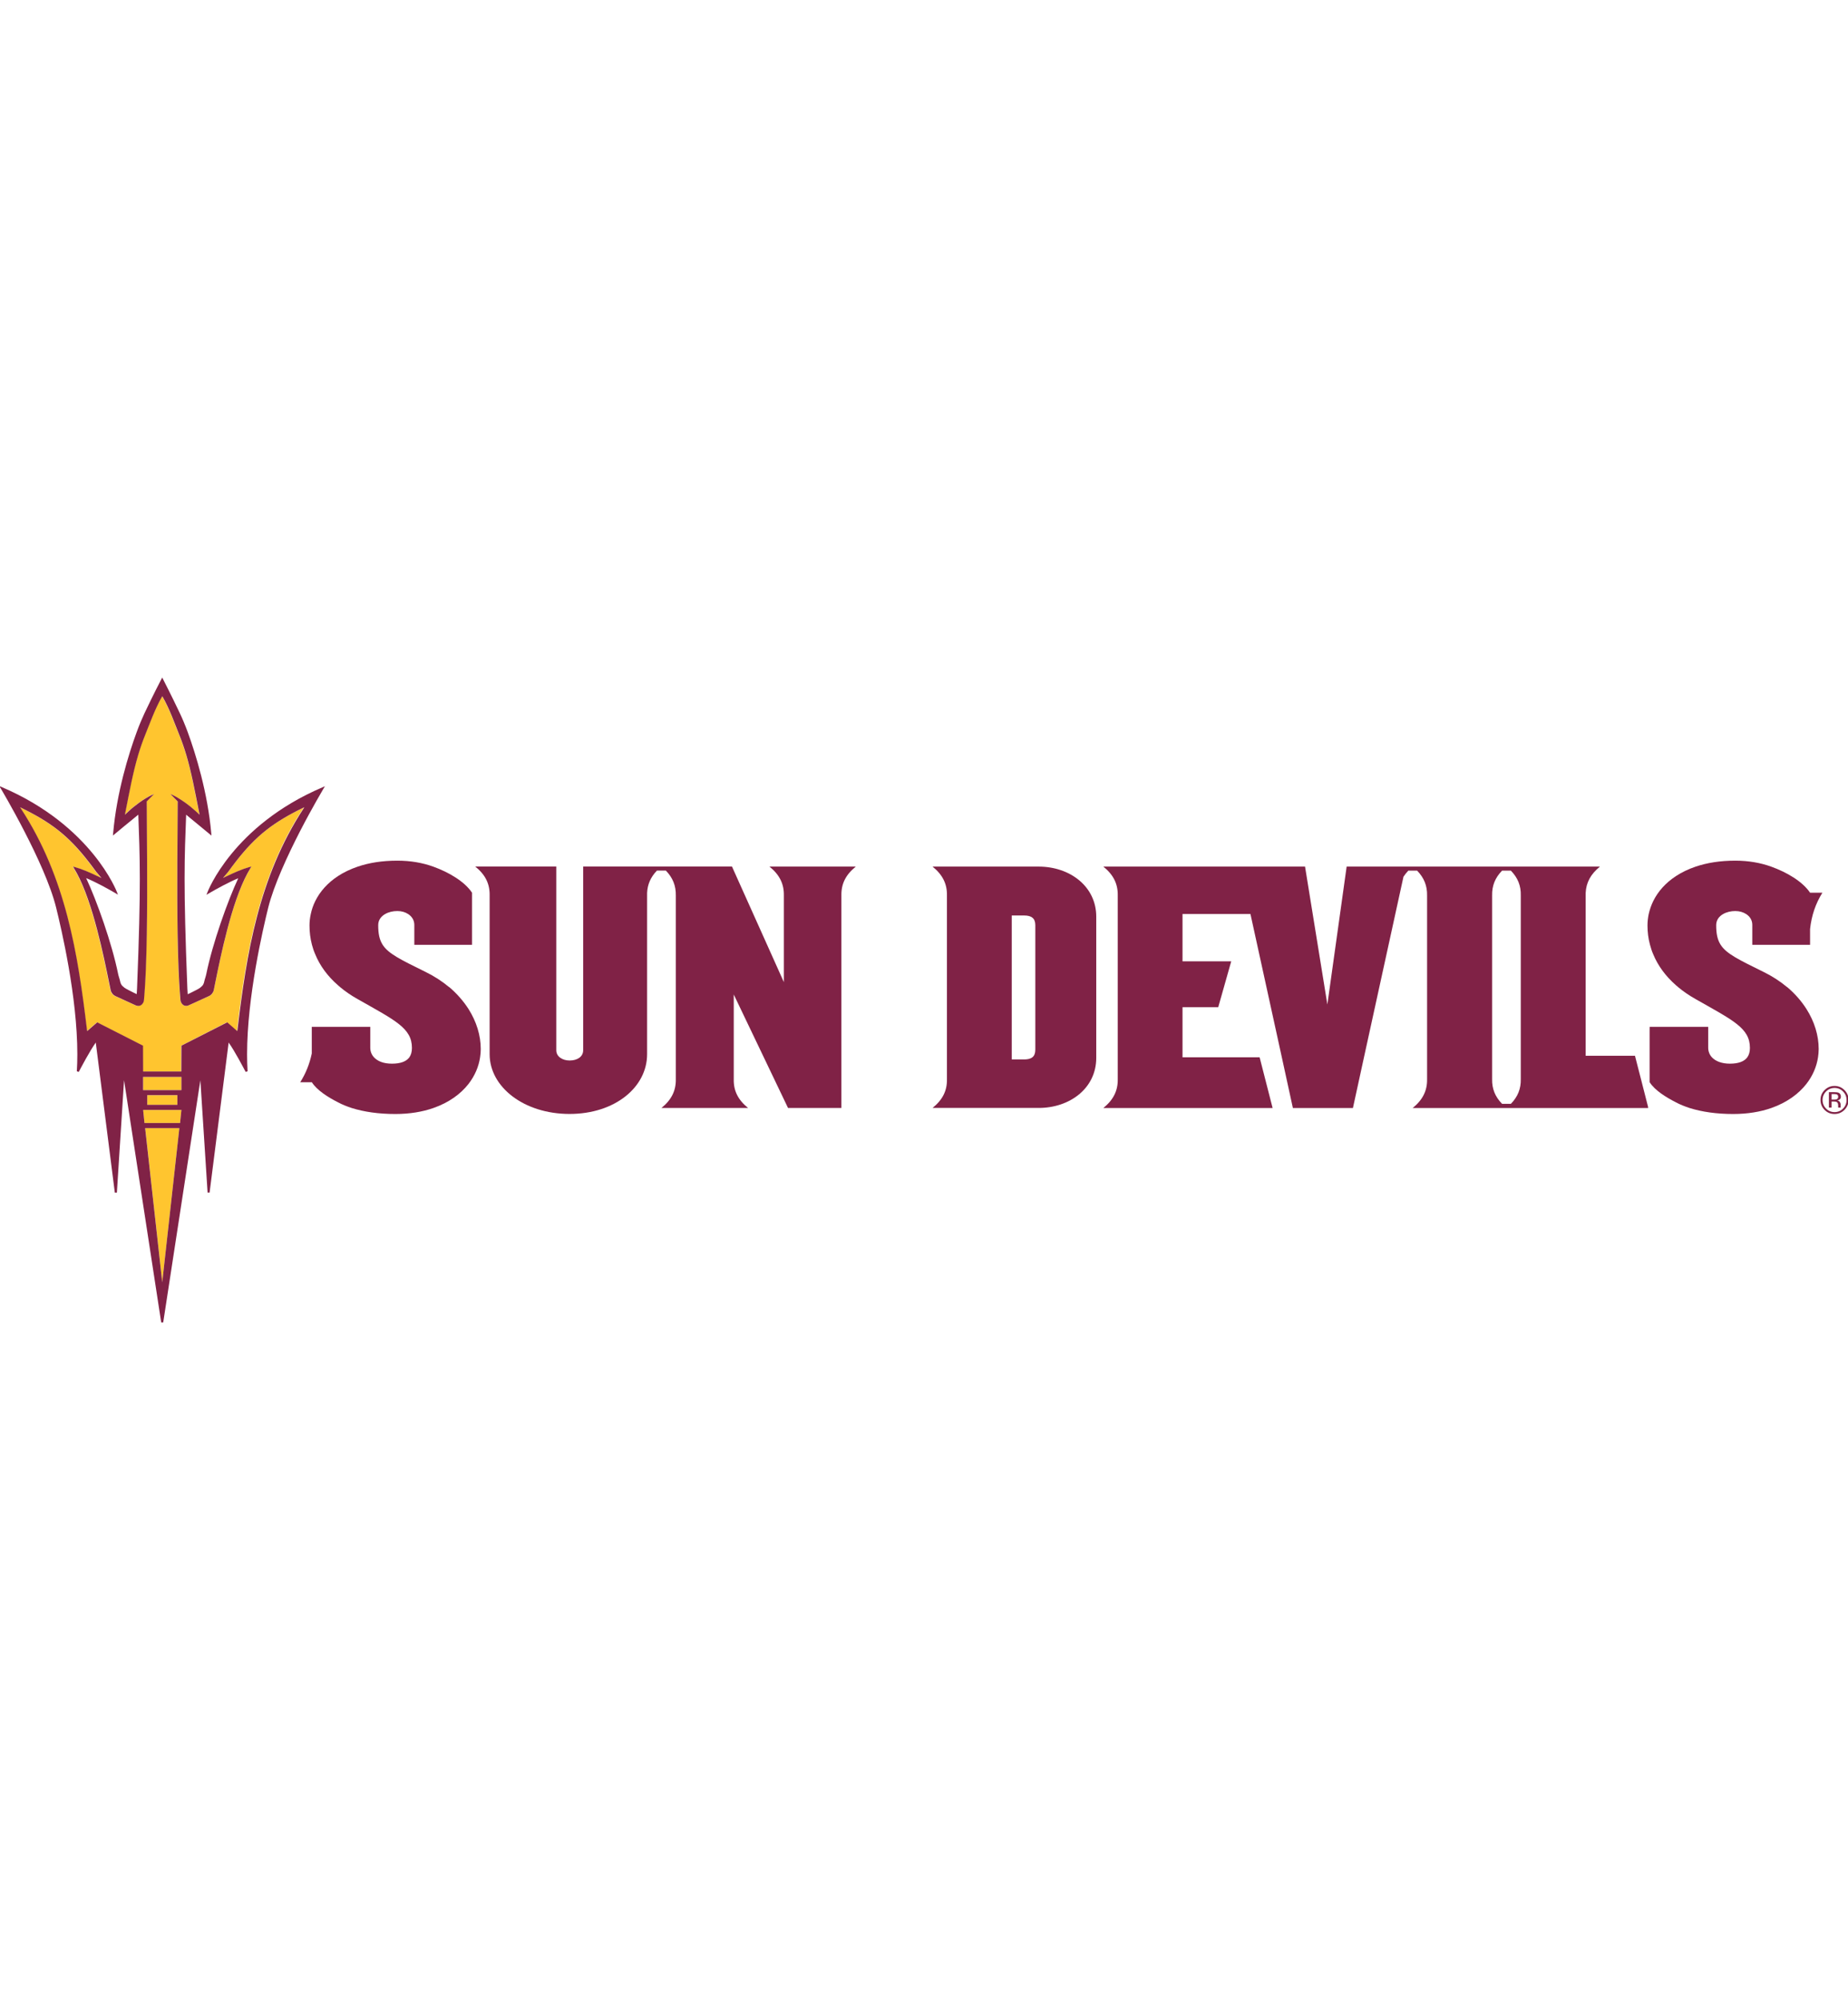 <?xml version="1.0" encoding="UTF-8"?>
<svg id="a" xmlns="http://www.w3.org/2000/svg" viewBox="0 0 332.7 360">
  <defs>
    <style>
      .b {
        fill: #ffc52f;
      }

      .c {
        fill: #802246;
      }
    </style>
  </defs>
  <path class="b" d="M54.59,145.4c-.61.3-1.19.6-1.76.89-4.99,2.64-7.93,5.36-11.77,10.66h0s-.91,1.09-.91,1.09c.99-.47,2.37-1.14,3.72-1.63.47-.17,1.39-.43,1.39-.43-.19.32-.56.96-.7,1.21-2.89,5.34-4.83,14.91-5.79,19.63-.11.54-.2,1.01-.28,1.4-.06.28-.16.44-.31.64-.18.23-.42.37-.52.42l-2.49,1.13-1.18.54c-.1.05-.26.1-.46.11h-.01c-.19,0-.46-.05-.7-.3-.02-.02-.03-.04-.05-.06-.22-.25-.28-.48-.31-.8-.03-.4-.07-.82-.1-1.25-.09-1.26-.16-2.66-.23-4.15-.32-7.91-.24-18.43-.19-24.86.02-2.13.03-3.97.03-5.36h0v-.03l-.02-.02c-.43-.44-1.09-1.12-1.29-1.31.27.1.8.36,1.49.77.36.22.77.49,1.21.8.6.43,1.25.95,1.92,1.56.16.14.32.29.47.45l.15.14-.04-.2c-.83-4.23-1.43-7.43-2.33-10.48-.38-1.29-.82-2.55-1.35-3.86-.76-1.85-1.7-4.52-2.96-6.71l-.04-.08-.05.08c-1.26,2.19-2.2,4.86-2.96,6.71-.53,1.3-.96,2.57-1.35,3.86-.9,3.05-1.5,6.26-2.33,10.48l-.04.2.14-.14c.16-.16.32-.31.48-.45.67-.61,1.32-1.13,1.93-1.56.43-.31.84-.58,1.2-.8.69-.42,1.23-.68,1.49-.77-.19.2-.86.87-1.29,1.31l-.02.02v.03h0c0,1.39.01,3.23.03,5.36.05,6.43.13,16.95-.19,24.86-.06,1.49-.13,2.89-.23,4.15-.03.43-.06.85-.1,1.25-.02.32-.09.55-.3.8-.02.02-.03.04-.05.06-.24.25-.51.3-.7.3h-.02c-.2,0-.35-.06-.45-.11l-1.18-.54-2.49-1.13c-.1-.05-.34-.19-.52-.42-.15-.2-.25-.37-.31-.64-.08-.39-.18-.86-.29-1.4-.96-4.72-2.9-14.3-5.79-19.63-.13-.25-.51-.9-.7-1.21,0,0,.92.26,1.4.43,1.35.49,2.72,1.16,3.72,1.63l-.91-1.08h-.01c-3.83-5.31-6.78-8.02-11.76-10.67-.56-.3-1.14-.59-1.75-.89l-.21-.1.12.19c8.15,12.45,10.28,26.23,11.9,39.71l.05.39,1.81-1.58,8.24,4.21.02,4.65h6.87l.02-4.65,8.24-4.21,1.81,1.58.04-.39c1.62-13.47,3.75-27.26,11.9-39.71l.12-.19-.2.1Z"/>
  <polygon class="b" points="25.76 193.84 25.76 196.21 29.21 196.21 32.66 196.21 32.66 193.84 29.21 193.84 25.76 193.84"/>
  <polygon class="b" points="26.14 203.05 29.21 230.8 32.29 203.05 29.21 203.05 26.14 203.05"/>
  <polygon class="b" points="29.21 199.78 25.78 199.78 25.77 199.78 25.78 199.88 26.01 202.13 29.21 202.13 32.42 202.13 32.65 199.88 32.66 199.78 32.64 199.78 29.21 199.78"/>
  <polygon class="b" points="31.92 198.86 31.92 197.13 30.8 197.13 29.21 197.13 27.63 197.13 26.51 197.13 26.51 198.86 29.21 198.86 31.92 198.86"/>
  <path class="c" d="M141.12,155.98h-2.59c1.82,1.47,2.63,3.12,2.59,5.2v15.59l-9.34-20.8h-26.79v33.07c0,1.14-1.03,1.84-2.44,1.84-1.31,0-2.4-.71-2.4-1.84v-33.07h-14.59c1.83,1.47,2.63,3.12,2.59,5.2v28.58c0,5.91,6.19,10.75,14.39,10.75s13.96-4.84,13.96-10.75v-29.04h0c.07-1.53.64-2.84,1.77-4.01h1.61c1.25,1.29,1.82,2.73,1.79,4.47v33.06c.04,2.07-.77,3.72-2.58,5.19h15.58c-1.81-1.47-2.62-3.11-2.57-5.19v-15.23l9.77,20.42h9.61v-38.25c-.04-2.07.77-3.72,2.59-5.19h-12.95Z"/>
  <path class="c" d="M80.85,177.67c-1.23-1.03-2.64-1.95-4.23-2.73-4.41-2.18-6.67-3.24-7.73-4.89-.58-.91-.8-1.99-.8-3.53,0-.91.51-1.58,1.25-2,.62-.36,1.4-.54,2.19-.54s1.42.2,1.95.54c.67.44,1.11,1.1,1.11,1.95v3.59h10.39v-9.38c-1.35-2.03-4.18-3.68-6.97-4.69-1.91-.69-4.09-1.08-6.48-1.08-2.74,0-5.11.39-7.14,1.08-1.32.45-2.5,1.02-3.53,1.69-1.88,1.23-3.25,2.78-4.1,4.5-.38.76-.64,1.54-.81,2.34-.15.68-.23,1.37-.23,2.06,0,1.16.14,2.33.44,3.47.15.58.35,1.17.6,1.73.82,2,2.17,3.89,4.1,5.57.12.11.24.22.37.32.92.77,1.96,1.49,3.14,2.15,6.79,3.86,9.79,5.22,9.79,8.8,0,.68-.15,1.25-.47,1.7-.55.74-1.58,1.13-3.12,1.13s-2.57-.44-3.23-1.13c-.44-.47-.68-1.07-.68-1.75v-3.75h-10.53c0,.21,0,.41,0,.62v4.18c-.4,1.89-1.08,3.59-2.08,5.17h2.09c.94,1.48,2.94,2.71,4.73,3.63.74.39,1.56.72,2.44,1.01,2.23.7,4.86,1.08,7.86,1.08,2.6,0,4.89-.39,6.86-1.08,2.77-.97,4.89-2.5,6.33-4.35,1.12-1.45,1.82-3.08,2.07-4.77.08-.5.12-.99.12-1.48,0-2.47-.77-4.94-2.19-7.2-.91-1.42-2.08-2.77-3.49-3.97"/>
  <path class="c" d="M186.99,155.98h-19.1c1.82,1.47,2.64,3.13,2.59,5.21v33.03c.05,2.08-.77,3.73-2.59,5.2h19.1c5.59,0,10.37-3.52,10.37-9.01v-25.42c0-5.48-4.78-9.01-10.37-9.01M186.39,188.95c0,1.25-.7,1.74-2.01,1.74h-2.23v-25.91h2.23c1.3,0,2.01.49,2.01,1.74v22.43Z"/>
  <path class="c" d="M321.73,177.67c-1.23-1.03-2.64-1.95-4.23-2.73-4.41-2.18-6.67-3.24-7.73-4.89-.58-.91-.8-1.99-.8-3.53,0-.91.51-1.58,1.25-2,.62-.36,1.41-.54,2.18-.54s1.43.2,1.96.54c.68.44,1.11,1.1,1.11,1.95v3.59h10.4v-2.84c.27-2.46,1-4.59,2.22-6.54h-2.22c-1.36-2.03-4.19-3.68-6.99-4.69-1.91-.69-4.09-1.08-6.48-1.08-2.73,0-5.1.39-7.14,1.08-1.32.45-2.5,1.02-3.52,1.69-1.89,1.23-3.25,2.78-4.1,4.5-.37.76-.64,1.54-.82,2.34-.14.68-.22,1.37-.22,2.06,0,1.16.14,2.33.45,3.47.16.58.34,1.17.59,1.73.83,2,2.18,3.89,4.1,5.57.12.11.24.22.37.32.92.77,1.97,1.49,3.14,2.15,6.79,3.86,9.79,5.22,9.79,8.8,0,.68-.15,1.25-.48,1.7-.55.74-1.58,1.13-3.13,1.13-1.46,0-2.57-.44-3.22-1.13-.44-.47-.68-1.07-.68-1.75v-3.75h-10.54c0,.21,0,.41-.01.62v9.35h.01c.94,1.48,2.95,2.71,4.74,3.63.74.39,1.56.72,2.44,1.01,2.23.7,4.86,1.08,7.86,1.08,2.6,0,4.9-.39,6.87-1.08,2.75-.97,4.88-2.5,6.32-4.35,1.13-1.45,1.82-3.08,2.08-4.77.07-.5.12-.99.12-1.48,0-2.47-.76-4.94-2.19-7.2-.9-1.42-2.07-2.77-3.49-3.97"/>
  <path class="c" d="M294.38,190.03h-8.91v-29.31h0c.09-1.87.9-3.38,2.57-4.74h-34.95s-10.65,0-10.65,0l-3.47,24.82-4.02-24.82h-11.68s-22.04,0-22.04,0h-2.59c1.82,1.47,2.63,3.13,2.59,5.2v33.04c.04,2.08-.77,3.73-2.59,5.21h30.47l-2.34-9.13h-13.88v-9.01h6.43l2.34-8.26h-8.77v-8.52h12.23l5.59,25.52,2.05,9.4h10.81l2.05-9.4,7.05-32.23c.25-.38.54-.74.87-1.09h1.59c1.25,1.29,1.83,2.73,1.79,4.48v33.03c.04,2.08-.77,3.73-2.59,5.21h16.86-.01s.01,0,.01,0h0s2.57,0,2.57,0h22.95v-.18l-1.43-5.59-.93-3.62ZM273.79,190.03v4.19c.04,1.74-.53,3.17-1.78,4.46h-1.59c-1.26-1.29-1.83-2.73-1.79-4.46v-33.03c-.04-1.75.53-3.19,1.79-4.48h1.59c1.25,1.29,1.83,2.73,1.78,4.48v28.84Z"/>
  <path class="c" d="M331.37,199.18c0-.07,0-.15,0-.21v-.2c0-.14-.05-.28-.15-.43-.1-.15-.26-.24-.47-.27.17-.03.3-.07.4-.14.18-.12.27-.3.27-.55,0-.35-.15-.59-.43-.7-.16-.07-.42-.1-.76-.1h-.97v2.77h.48v-1.09h.39c.26,0,.44.03.54.09.17.1.26.31.26.63v.31s.01.02.01.03c0,.01,0,.02,0,.03h.46l-.02-.03s-.02-.08-.03-.15M330.65,197.86c-.1.04-.26.06-.47.06h-.44v-1h.42c.27,0,.46.03.59.1.12.07.18.21.18.41,0,.21-.1.36-.29.43"/>
  <path class="c" d="M332.06,196.2c-.5-.49-1.08-.74-1.79-.74s-1.28.25-1.78.74c-.5.5-.74,1.08-.74,1.78s.24,1.29.73,1.79c.49.49,1.08.74,1.79.74s1.29-.25,1.79-.74c.49-.5.74-1.09.74-1.79s-.25-1.29-.74-1.78M331.81,199.53c-.42.43-.93.64-1.53.64s-1.12-.21-1.53-.64c-.42-.42-.63-.94-.63-1.54s.21-1.11.63-1.53c.43-.43.94-.64,1.53-.64s1.11.21,1.53.64c.42.43.63.94.63,1.53s-.21,1.12-.63,1.54"/>
  <path class="c" d="M58.53,141.51l-.52.22c-16.14,6.9-20.64,18.81-20.65,18.84l-.19.49.45-.27c1.3-.77,3.65-2.05,5.27-2.71-1.88,4.01-4.64,11.74-5.75,17.23-.1.49-.27.89-.35,1.28-.05.25-.1.41-.2.6-.12.23-.33.41-.58.61-.2.17-1.3.71-1.3.71,0,0-.25.13-.52.26-.13.07-.27.13-.38.17,0,0-.01,0-.02,0l-.06-1c-.37-9.42-.5-15.33-.5-19.75,0-4.73.14-7.75.28-11.55,1.04.85,4.22,3.48,4.22,3.48l.34.28-.04-.44c-.64-7.26-2.78-14.21-4.23-18.17-.48-1.3-.96-2.44-1.43-3.43-1.58-3.34-2.95-5.97-3.01-6.1l-.16-.31-.16.31c-.07.13-1.44,2.76-3.02,6.1-.46.99-.95,2.13-1.42,3.43-1.46,3.96-3.6,10.91-4.23,18.17l-.04.43.34-.28s3.18-2.64,4.23-3.48c.13,3.8.27,6.82.27,11.55,0,4.42-.12,10.33-.5,19.75l-.06,1c-.33-.14-.91-.44-.91-.44-.01,0-1.11-.55-1.31-.72-.25-.2-.46-.38-.58-.61-.1-.19-.15-.35-.2-.6-.08-.39-.25-.79-.35-1.28-1.11-5.49-3.86-13.21-5.75-17.23,1.62.66,3.97,1.94,5.27,2.71l.45.27-.19-.49s-4.51-11.93-20.65-18.84l-.52-.22.29.48s1.98,3.31,4.22,7.66c2.24,4.34,4.73,9.7,5.73,13.77.93,3.78,3.81,16.01,3.81,26.38,0,1.04-.03,2.06-.09,3.06l.35.1s.55-1.07,1.24-2.3c.59-1.05,1.28-2.23,1.82-2.98l3.43,27.01h.37s1.29-20.23,1.29-20.23l6.69,43.6h.36l6.69-43.6,1.3,20.22h.36s3.43-27,3.43-27c.54.74,1.23,1.93,1.82,2.98.69,1.24,1.24,2.3,1.24,2.3l.35-.1c-.06-1-.09-2.02-.09-3.06,0-10.37,2.87-22.6,3.8-26.38,1.01-4.06,3.5-9.43,5.73-13.77,2.24-4.34,4.22-7.65,4.22-7.66l.29-.48ZM29.21,230.8l-3.08-27.75h6.16l-3.08,27.75ZM32.65,199.88l-.23,2.25h-6.41l-.23-2.25v-.1s0,0,0,0h6.88v.1ZM26.51,198.86v-1.74h5.42v1.74h-5.42ZM32.66,196.21h-6.9v-2.37h6.9v2.37ZM54.67,145.49c-8.15,12.45-10.28,26.23-11.9,39.71l-.05.39-1.81-1.58-8.25,4.2-.02,4.65h-6.87l-.02-4.65-8.25-4.2-1.81,1.58-.05-.39c-1.62-13.47-3.75-27.26-11.9-39.71l-.13-.19.21.1c.61.3,1.19.59,1.75.89,4.99,2.65,7.94,5.36,11.77,10.66h.01s.91,1.08.91,1.08c-.99-.47-2.37-1.14-3.72-1.63-.47-.17-1.4-.43-1.4-.43.19.32.57.96.7,1.21,2.89,5.34,4.83,14.91,5.79,19.63.11.54.2,1.01.29,1.4.06.27.16.44.31.64.17.23.42.37.52.42l2.49,1.14,1.18.54c.1.05.26.1.45.11h.02c.19,0,.46-.05.69-.3.02-.02.03-.04.05-.06.21-.25.28-.48.3-.8.03-.4.07-.82.1-1.25.09-1.26.17-2.66.23-4.15.32-7.91.24-18.43.19-24.86-.01-2.13-.03-3.97-.03-5.36h0v-.03l.02-.02c.43-.44,1.1-1.12,1.29-1.31-.26.1-.8.35-1.49.77-.36.22-.77.48-1.2.8-.6.43-1.26.95-1.92,1.56-.16.14-.32.29-.48.45l-.15.14.04-.2c.83-4.23,1.43-7.43,2.33-10.48.38-1.29.82-2.55,1.35-3.86.76-1.86,1.7-4.52,2.96-6.71l.05-.08.04.08c1.26,2.19,2.2,4.86,2.95,6.71.53,1.3.97,2.57,1.35,3.86.9,3.05,1.5,6.26,2.33,10.48l.04.2-.15-.14c-.16-.16-.32-.3-.48-.45-.67-.61-1.32-1.13-1.92-1.56-.44-.31-.85-.58-1.21-.8-.69-.42-1.23-.68-1.49-.77.19.2.86.87,1.29,1.31l.02.02v.02h0c0,1.39-.01,3.23-.03,5.36-.06,6.43-.13,16.95.19,24.86.06,1.49.14,2.89.23,4.15.03.43.06.85.1,1.25.02.32.09.55.3.8.02.02.03.04.05.06.23.25.51.3.69.3h.01c.2,0,.36-.06.46-.11l1.19-.54,2.49-1.14c.1-.05.34-.19.51-.42.15-.2.25-.37.31-.64.08-.39.17-.86.28-1.4.96-4.72,2.9-14.3,5.79-19.63.13-.25.51-.89.7-1.21,0,0-.92.26-1.39.43-1.35.49-2.73,1.16-3.72,1.63l.91-1.07h0c3.83-5.31,6.78-8.02,11.77-10.67.56-.3,1.14-.59,1.76-.89l.2-.1-.12.19Z"/>
</svg>